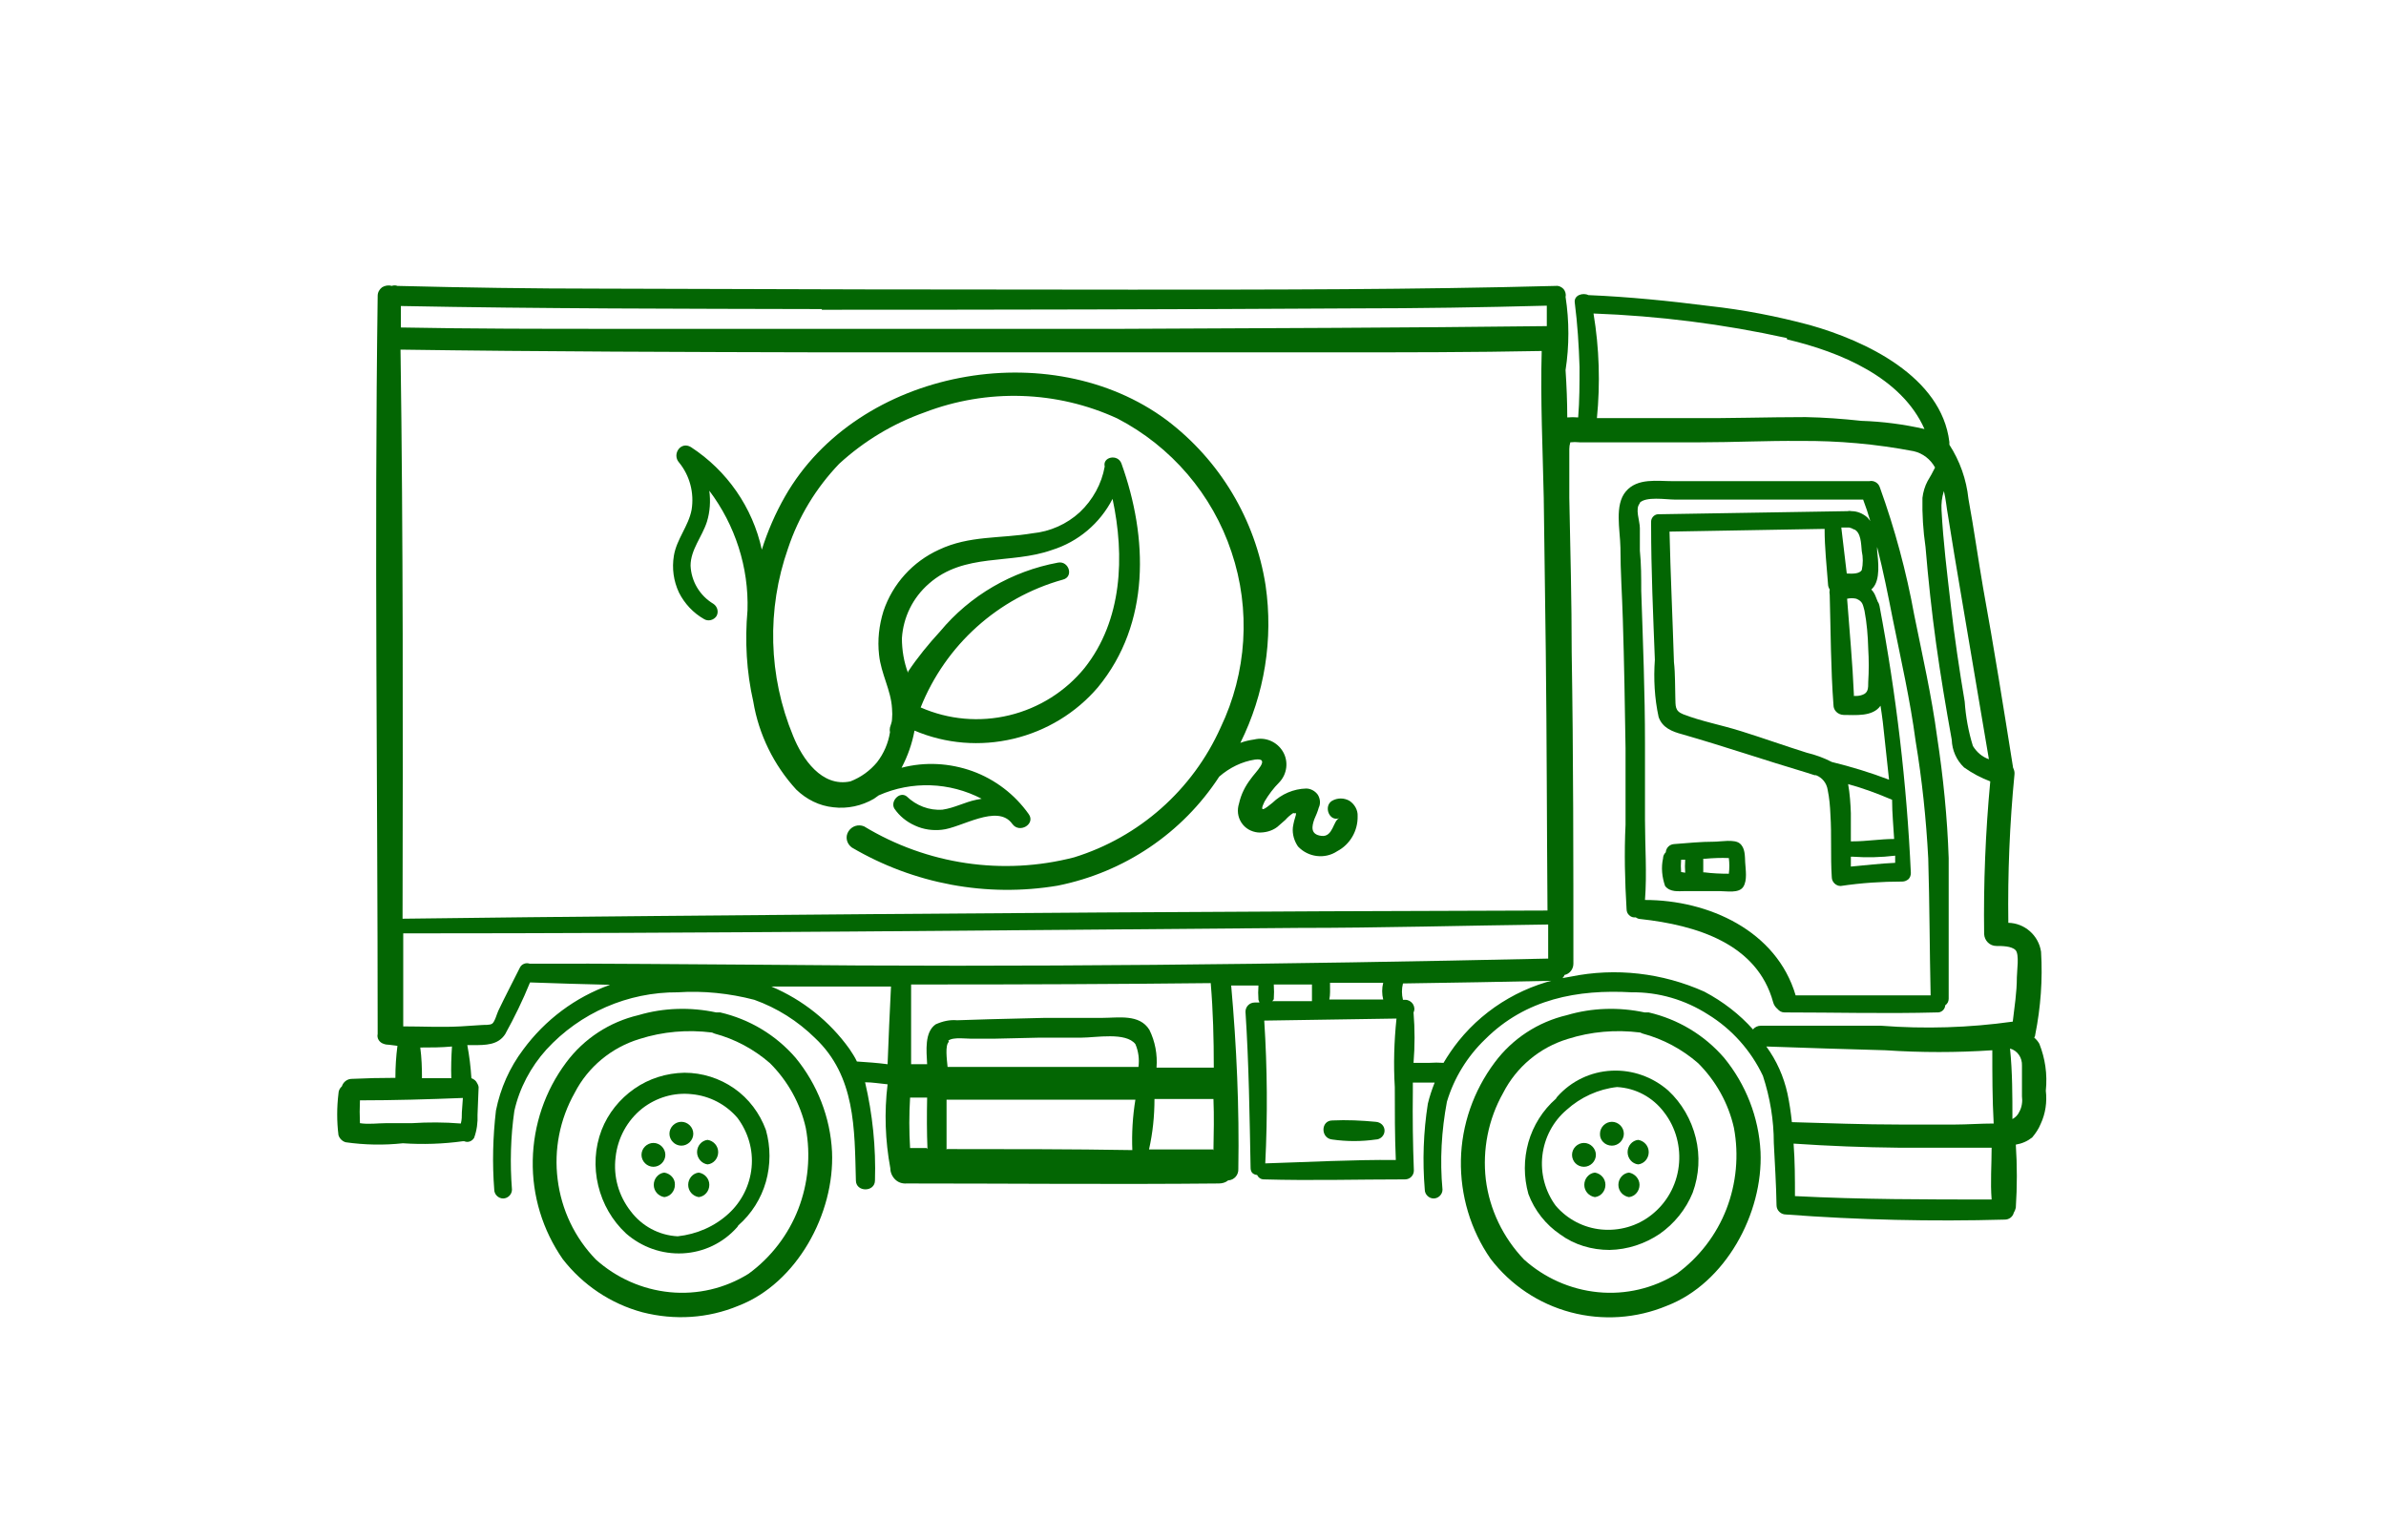 <?xml version="1.0" encoding="utf-8"?>
<!-- Generator: Adobe Illustrator 26.0.1, SVG Export Plug-In . SVG Version: 6.00 Build 0)  -->
<svg version="1.1" id="Calque_1" xmlns="http://www.w3.org/2000/svg" xmlns:xlink="http://www.w3.org/1999/xlink" x="0px" y="0px"
	 viewBox="0 0 700 452" style="enable-background:new 0 0 700 452;" xml:space="preserve">
<style type="text/css">
	.st0{fill:#036603;}
</style>
<g>
	<path class="st0" d="M472.2,366.8c5.3-0.1,10.4-1.8,14.7-4.7c4.3-3,7.7-7.2,9.7-12.1c1.9-5.2,2.2-10.8,0.9-16.1
		c-1.3-5.3-4.1-10.2-8.1-13.9c-4.6-4-10.5-6.1-16.6-5.8c-6.1,0.3-11.8,3-15.9,7.6c-0.2,0.2-0.3,0.4-0.4,0.6
		c-3.9,3.4-6.7,7.9-8.1,12.8c-1.4,5-1.4,10.2,0,15.2c1.8,4.8,5.1,9,9.4,11.9C461.9,365.3,467,366.8,472.2,366.8L472.2,366.8z
		 M459.6,325.7L459.6,325.7c4.1-3.7,9.3-6.1,14.8-6.7c5.5,0.3,10.5,3,13.8,7.4c3.5,4.5,5,10.3,4.3,15.9c-0.7,5.7-3.6,10.8-8.1,14.3
		c-4.1,3.2-9.3,4.7-14.6,4.2c-5.2-0.5-10-3-13.4-7c-3.1-4.2-4.5-9.5-3.9-14.7C453.1,333.9,455.6,329.1,459.6,325.7L459.6,325.7z"/>
	<path class="st0" d="M183.7,362c4.6,4,10.5,6.1,16.6,5.8c6.1-0.3,11.8-3,15.9-7.6c0.2-0.2,0.3-0.4,0.4-0.6
		c3.9-3.4,6.7-7.9,8.1-12.8c1.4-5,1.4-10.2,0-15.2c-1.8-4.9-5-9.2-9.3-12.2c-4.3-3-9.4-4.6-14.6-4.6c-5.3,0.1-10.4,1.7-14.7,4.7
		c-4.3,3-7.7,7.2-9.6,12.1c-2,5.2-2.3,10.9-1,16.3C176.8,353.3,179.6,358.2,183.7,362L183.7,362z M188.4,325.3L188.4,325.3
		c4.1-3.2,9.3-4.8,14.6-4.2c5.2,0.5,10,3,13.4,7c3.1,4.2,4.6,9.3,4.1,14.5c-0.5,5.2-2.9,10-6.7,13.5c-4.1,3.8-9.4,6.1-15,6.7
		c-5.5-0.3-10.5-3-13.8-7.4c-3.5-4.5-5.1-10.1-4.4-15.8C181.2,334,184,328.8,188.4,325.3L188.4,325.3z"/>
	<path class="st0" d="M598.3,306.3c-0.4-0.7-0.9-1.3-1.5-1.8c0.2-0.3,0.3-0.6,0.3-0.9c1.6-8,2.2-16.2,1.7-24.3
		c-0.7-4.8-4.8-8.4-9.6-8.5c-0.2-14.5,0.4-29.1,1.8-43.5c0.1-0.7-0.1-1.4-0.4-2c-2.8-17.6-5.6-35.2-8.8-52.8
		c-1.5-8.7-2.7-17.4-4.3-26.1c-0.6-5.7-2.5-11.1-5.6-15.9c0-0.3,0-0.6,0-0.8c-2.3-19.2-24.6-29.7-40.9-34.3h0
		c-9.7-2.6-19.5-4.5-29.5-5.6c-11.8-1.5-23.6-2.7-35.5-3.2c-1.6-0.8-4.3,0-4,2.2c0.8,6.3,1.2,12.5,1.4,18.9c0,4.9,0,9.9-0.4,14.8
		c-1.1-0.1-2.1-0.1-3.2,0c0-4.6-0.2-9.3-0.5-13.9c1.1-7.1,1.1-14.4,0-21.5c0.2-0.8-0.1-1.7-0.6-2.3c-0.6-0.6-1.4-1-2.2-0.9
		c-41.5,1.1-83,1.1-124.5,1.1c-52.1,0-104.2-0.1-156.2-0.3c-19.7,0-39.2-0.3-59.2-0.8c-0.5-0.2-1.1-0.2-1.7,0
		c-0.9-0.3-2-0.1-2.8,0.4c-0.8,0.6-1.3,1.5-1.3,2.5c-1,72.2,0,144.4,0,216.6v0c-0.3,1.3,0.5,2.5,1.7,2.9c0.5,0.2,1.1,0.3,1.7,0.3
		l2.4,0.3h0c-0.4,3.1-0.6,6.2-0.6,9.4c-4.3,0-8.5,0.1-12.8,0.3h0c-1.3,0-2.5,0.9-2.9,2.2c-0.6,0.5-1,1.3-1,2.1
		c-0.5,4.1-0.5,8.2,0,12.2c0.3,1,1.1,1.8,2.1,2.1c5.6,0.8,11.2,0.9,16.8,0.3c5.9,0.4,11.8,0.2,17.6-0.6h0.4h0c1.1,0.5,2.3,0,2.9-1
		c0.8-2.2,1.1-4.5,1-6.8l0.3-7.6c0.1-0.6-0.1-1.1-0.4-1.6c-0.3-0.7-0.9-1.2-1.7-1.5c-0.2-3.3-0.6-6.5-1.2-9.7h1.6
		c3.8,0,7.4,0,9.5-3.2h0c2.7-4.9,5.2-10,7.3-15.2c7.8,0.3,15.6,0.5,23.5,0.7c-10.2,3.6-19.1,10.3-25.5,19c-4,5.3-6.7,11.4-8,17.9
		c-0.9,7.7-1.1,15.5-0.5,23.2c0,1.4,1.2,2.6,2.6,2.6c1.4,0,2.6-1.2,2.6-2.6c-0.6-7.7-0.4-15.5,0.7-23.1c1.5-6.7,4.8-12.9,9.4-18
		c9.9-10.8,23.9-16.9,38.6-16.8c7.5-0.5,15.1,0.3,22.4,2.2c6.7,2.4,12.7,6.2,17.8,11.2c11.9,11.2,11.6,26.6,12,41.8
		c0,3.5,5.6,3.5,5.6,0c0.3-9.7-0.7-19.4-2.9-28.8c2.2,0,4.4,0.4,6.6,0.6c-1,8.2-0.7,16.5,0.8,24.6c0,1.2,0.5,2.4,1.4,3.3
		c0.9,0.9,2.1,1.3,3.4,1.2c30.5,0,61,0.3,91.6,0c1,0,2-0.3,2.7-0.9c1.8-0.1,3.1-1.6,3-3.4c0.3-17.9-0.5-35.9-2.1-53.8h8
		c-0.1,1.4-0.1,2.8,0,4.2c0.1,0.3,0.2,0.6,0.3,0.8h-1.4c-1.5,0-2.7,1.2-2.7,2.7c1,15.3,1.2,30.6,1.5,45.9c0,0.5,0.2,1.1,0.5,1.4
		s0.9,0.6,1.4,0.6c0.4,0.8,1.1,1.3,2,1.3c13.8,0.4,27.6,0,41.4,0c1.5,0,2.6-1.2,2.6-2.6c-0.3-7.7-0.4-15.5-0.3-23.2v-2.6h6.4
		c-0.8,2-1.5,4.1-2,6.2c-1.3,8.3-1.6,16.8-0.9,25.2c0,1.4,1.2,2.6,2.6,2.6s2.6-1.2,2.6-2.6c-0.8-8.6-0.3-17.3,1.3-25.8
		c2.1-7,6-13.3,11.2-18.3c11.9-11.9,27.2-14.7,43-13.8c7.9-0.1,15.7,2.2,22.4,6.5c7,4.3,12.6,10.6,16.1,18c2.1,6.4,3.2,13,3.2,19.7
		c0.3,6.1,0.7,12.2,0.8,18.3c0,0.7,0.3,1.4,0.8,1.9s1.2,0.8,1.9,0.8c21.4,1.6,42.8,2.1,64.3,1.5c1.2,0,2.3-0.8,2.6-2
		c0.3-0.5,0.5-1,0.6-1.5c0.4-6.2,0.4-12.4,0-18.5c1.8-0.3,3.4-1,4.8-2.1c1-1.2,1.9-2.5,2.5-4c1.4-3,1.9-6.4,1.5-9.7
		C600.7,315.2,600,310.6,598.3,306.3L598.3,306.3z M583.5,222.8c-2-0.7-3.6-2.1-4.7-3.9c-1.3-4.2-2.1-8.6-2.4-13
		c-1.6-9.5-3-19-4.1-28.5s-2.2-18.4-2.7-27.7c-0.1-1.9,0.1-3.8,0.7-5.6c0.6,2.5,0.8,5.1,1.2,7.2c1.2,7.7,2.5,15.3,3.8,23
		L583.5,222.8z M524.3,99.6c15.7,3.7,33.6,11.2,40.3,26.3c-6.1-1.4-12.3-2.2-18.5-2.4c-5.6-0.6-10.9-1-16.4-1.1
		c-11.2,0-22.7,0.4-34.1,0.3h-27.1l0,0c1-10.2,0.7-20.5-1-30.7c19.1,0.7,38.1,3.1,56.7,7.2L524.3,99.6z M117.5,102.6
		c41.6,0.6,83.2,0.7,124.8,0.8h149.2c20.3,0,40.5,0,60.8-0.4c-0.4,14.3,0.3,28.7,0.6,43.1c0.2,14.3,0.4,30.2,0.6,45.3
		c0.3,25.3,0.3,50.4,0.5,75.8c-87.4,0.2-174.8,0.8-262.2,1.6c-24.6,0.2-49.2,0.5-73.7,0.8c0.1-55.9,0.2-111.6-0.6-167.2L117.5,102.6
		z M241.1,90.9c52.3,0,104.4-0.1,156.2-0.4c18.8,0,37.7-0.3,56.5-0.8v6c-41.5,0.5-83,0.6-124.5,0.8H180.1c-20.8,0-41.7,0-62.5-0.4
		v-6.3c41,0.8,82.3,0.8,123.5,0.9L241.1,90.9z M120.8,329.6h-7.6c-2.2,0-5.1,0.4-7.6,0c-0.1-2.2-0.1-4.5,0-6.7
		c10,0,20.1-0.3,30.2-0.7l-0.3,4.2c0,1.1,0,2.2-0.3,3.3C130.4,329.3,125.6,329.3,120.8,329.6L120.8,329.6z M132.4,316.4h-8.6
		c0-3-0.1-6-0.5-9c3.1,0,6.2,0,9.3-0.3C132.4,310.1,132.3,313.4,132.4,316.4L132.4,316.4z M156.1,282.8h-0.7v0
		c-1.1-0.4-2.4,0.1-2.9,1.2c-2.1,4.2-4.3,8.4-6.3,12.6c-0.4,0.8-1,3.2-1.8,3.8c-0.8,0.5-2.2,0.3-3.1,0.4l-6.2,0.4
		c-5.6,0.3-11.2,0-16.8,0v-27.3c87.5,0,175.1-0.9,262.5-1.6c24.5,0,48.9-0.7,73.4-1v10c-77.1,1.7-154.1,2.6-231.2,1.8
		C200.6,283,178.4,282.7,156.1,282.8L156.1,282.8z M390.2,288.4h15.6c-0.4,1.6-0.4,3.3,0,4.9H390c0.3-1.4,0.2-3,0.2-4.6L390.2,288.4
		z M278.2,305.4c1.4-1.2,5.6-0.5,7.2-0.6h6.7l13.1-0.3h12.2c4.1,0,12.9-1.7,15.7,1.9l0,0c0.9,2.1,1.2,4.4,0.9,6.7h-56
		c-0.2-2.2-0.8-6.4,0.4-7.4L278.2,305.4z M355.9,337.3h-18.8l0,0c1.1-4.9,1.6-9.8,1.6-14.8h17.3c0.2,4.9,0.1,10,0,15.1L355.9,337.3z
		 M271.9,336.9h-4.9c-0.3-4.9-0.3-9.9,0-14.8h5c-0.1,5.2-0.1,10.1,0.1,15.1L271.9,336.9z M249.2,307.8c-5.8-8.1-13.7-14.4-22.9-18.3
		h35.1c-0.4,7.6-0.7,15.2-1,22.8c-3-0.4-6-0.6-9-0.8C250.8,310.2,250,309,249.2,307.8L249.2,307.8z M277.7,337.4v-14.7h55.4h0
		c-0.8,4.9-1.1,9.9-0.9,14.8c-18-0.3-36.2-0.3-54.4-0.3L277.7,337.4z M356.1,313.3h-16.8h0c0.3-3.8-0.4-7.7-2.1-11.1
		c-2.9-4.7-9.1-3.5-13.8-3.5h-16.8l-16.3,0.4l-9.5,0.3h0c-2.2-0.2-4.3,0.3-6.3,1.2c-3.3,2.3-2.7,7.7-2.5,11.7h-4.7v-23.4h5.6
		c27.4,0,54.9-0.1,82.3-0.4c0.7,8.3,0.9,16.4,0.9,24.7L356.1,313.3z M373.7,293.2c0.1-1.4,0.1-2.8,0-4.3h11.2v4.9h-11.7v0
		c0.3-0.2,0.5-0.5,0.6-0.8L373.7,293.2z M371.2,341.4c0.7-14,0.6-27.9-0.3-41.9l38.8-0.6c-0.7,6.7-0.9,13.4-0.5,20.1
		c0,7.2,0,14.3,0.3,21.4C396.8,340.3,384,341,371.2,341.4L371.2,341.4z M500,291c-12.3-5.5-26-7.1-39.2-4.4
		c-12.9,2-24.7,8.7-32.9,18.9c-1.6,2-3.1,4.2-4.4,6.4c-1.4-0.1-2.8-0.1-4.2,0h-4.6c0.4-4.9,0.4-9.9,0-14.8c0.4-0.8,0.3-1.7-0.2-2.5
		c-0.5-0.7-1.3-1.2-2.2-1.2h-0.7c-0.4-1.6-0.4-3.2,0-4.8c14.9-0.2,29.9-0.5,44.8-0.8h0c1.1,0,2.2-0.6,2.6-1.7
		c1.5-0.3,2.6-1.7,2.6-3.3c0-30.5,0-61-0.5-91.4c0-15.1-0.4-30.2-0.7-45.3v-13.4c0-0.3,0-0.6,0-0.9c0-0.7,0.1-1.3,0.3-2
		c0.9-0.1,1.8-0.1,2.7,0h11.2h24.2c9.8,0,19.6-0.5,29.3-0.4c11.2-0.1,22.3,0.9,33.3,3c2.7,0.6,5,2.4,6.3,4.8c-0.7,1.4-1.4,2.7-2.2,4
		c-0.8,1.5-1.3,3.2-1.5,4.9c-0.1,4.8,0.2,9.6,0.9,14.4c0.8,9.5,1.8,18.9,3.1,28.3c1.3,9.4,2.9,18.9,4.6,28.3c0.1,3.1,1.4,6,3.6,8.1
		c2.4,1.7,5,3.1,7.7,4.1c-1.4,14.9-2,29.8-1.8,44.8c0.1,1.9,1.6,3.5,3.6,3.5c1.6,0,4.4,0,5.6,1.2c1.2,1.2,0.4,6.2,0.4,8
		c0,4.4-0.7,8.7-1.2,13c-12.8,1.8-25.8,2.2-38.7,1.2h-35.2c-0.9,0-1.8,0.4-2.3,1.1C510.4,297.7,505.5,293.9,500,291L500,291z
		 M518.2,307.1c11.6,0.4,23.3,0.8,34.9,1.1v0c10.5,0.7,21,0.7,31.4,0c0,7.2,0,14.3,0.4,21.5c-3.8,0-7.8,0.3-11.2,0.3h-16.5
		c-10.5,0-20.9-0.4-31.5-0.7v0c-0.3-2.8-0.7-5.6-1.3-8.4C523.3,315.9,521.2,311.2,518.2,307.1L518.2,307.1z M526.6,351
		c0-5,0-10.2-0.4-15.4c10.3,0.7,20.6,1.1,30.9,1.2h15.6h11.6c0,5.1-0.4,10.2,0,15.2C565,352,546,352,526.6,351L526.6,351z
		 M592.4,326.3c-0.4,0.9-1.1,1.6-2,2.1c0-6.9,0-13.8-0.7-20.7h0c2.2,0.6,3.6,2.7,3.5,5v9C593.4,323.2,593.2,324.9,592.4,326.3
		L592.4,326.3z"/>
	<path class="st0" d="M472.9,336.2c1.9,0,3.5-1.6,3.5-3.5c0-1.9-1.6-3.5-3.5-3.5s-3.5,1.6-3.5,3.5
		C469.3,334.6,470.9,336.2,472.9,336.2z"/>
	<path class="st0" d="M480.6,341.7c1.8-0.2,3.1-1.8,3.1-3.6c0-1.8-1.3-3.3-3.1-3.6c-1.8,0.2-3.1,1.8-3.1,3.6
		C477.5,339.9,478.8,341.5,480.6,341.7z"/>
	<path class="st0" d="M477.9,344.1c-1.8,0.2-3.1,1.8-3.1,3.6c0,1.8,1.3,3.3,3.1,3.6c1.8-0.2,3.1-1.8,3.1-3.6
		C481,345.9,479.6,344.4,477.9,344.1z"/>
	<path class="st0" d="M467.9,344.1c-1.8,0.2-3.1,1.8-3.1,3.6c0,1.8,1.3,3.3,3.1,3.6c1.8-0.2,3.1-1.8,3.1-3.6
		C471,345.9,469.7,344.4,467.9,344.1z"/>
	<path class="st0" d="M464.7,342.4c1.9,0,3.5-1.6,3.5-3.5s-1.6-3.5-3.5-3.5s-3.5,1.6-3.5,3.5S462.7,342.4,464.7,342.4z"/>
	<path class="st0" d="M199.9,336.2c1.9,0,3.5-1.6,3.5-3.5c0-1.9-1.6-3.5-3.5-3.5c-1.9,0-3.5,1.6-3.5,3.5
		C196.4,334.6,198,336.2,199.9,336.2z"/>
	<path class="st0" d="M207.6,341.7c1.8-0.2,3.1-1.8,3.1-3.6c0-1.8-1.3-3.3-3.1-3.6c-1.8,0.2-3.1,1.8-3.1,3.6
		C204.5,339.9,205.9,341.5,207.6,341.7z"/>
	<path class="st0" d="M205,344.1c-1.8,0.2-3.1,1.8-3.1,3.6c0,1.8,1.3,3.3,3.1,3.6c1.8-0.2,3.1-1.8,3.1-3.6
		C208.1,345.9,206.8,344.4,205,344.1z"/>
	<path class="st0" d="M194.9,344.1c-1.8,0.2-3.1,1.8-3.1,3.6c0,1.8,1.3,3.3,3.1,3.6c1.8-0.2,3.1-1.8,3.1-3.6
		C198.1,345.9,196.7,344.4,194.9,344.1z"/>
	<path class="st0" d="M191.7,342.4c1.9,0,3.5-1.6,3.5-3.5s-1.6-3.5-3.5-3.5c-1.9,0-3.5,1.6-3.5,3.5S189.8,342.4,191.7,342.4z"/>
	<path class="st0" d="M403.6,329.2c-4.2-0.4-8.5-0.6-12.7-0.4c-3.5,0-3.5,5.3,0,5.6v0c4.2,0.6,8.5,0.6,12.7,0c1.4,0,2.6-1.2,2.6-2.6
		S405.1,329.3,403.6,329.2L403.6,329.2z"/>
	<path class="st0" d="M489,383.2c17.2-6.6,28.3-27.1,27.5-45.2c-0.5-10.1-4.3-19.8-10.7-27.6c-5.8-6.7-13.5-11.3-22.1-13.3h-1.2
		c-7.5-1.6-15.4-1.4-22.8,0.8c-8.5,2-16,6.9-21.2,13.9c-6.2,8.3-9.7,18.3-9.9,28.6c-0.2,10.3,2.8,20.5,8.7,29
		c5.9,7.7,14.1,13.2,23.5,15.7C470.2,387.6,480.1,386.9,489,383.2L489,383.2z M441,320.7c3.9-7.6,10.7-13.3,18.9-15.8
		c6.9-2.2,14.1-2.8,21.3-1.9l0.7,0.3h0c6,1.6,11.6,4.6,16.3,8.7c5.2,5.2,8.9,11.8,10.5,19c1.5,8,0.7,16.3-2.2,23.8s-8,14.2-14.6,19
		c-6.9,4.3-15,6.2-23.1,5.4c-8.1-0.8-15.7-4.2-21.7-9.6c-6.1-6.4-10.1-14.6-11.2-23.5C434.9,337.4,436.6,328.5,441,320.7L441,320.7z
		"/>
	<path class="st0" d="M216.6,383.2c17.2-6.6,28.3-27.1,27.5-45.2c-0.5-10.1-4.3-19.8-10.7-27.6c-5.8-6.7-13.5-11.3-22.1-13.3h-1.2
		c-7.5-1.6-15.4-1.4-22.8,0.8c-8.5,2-16,6.9-21.2,13.9c-6.2,8.3-9.6,18.3-9.8,28.7s2.9,20.5,8.8,29c5.9,7.6,14.1,13.1,23.4,15.6
		C197.9,387.5,207.7,386.9,216.6,383.2L216.6,383.2z M168.6,320.7c3.9-7.6,10.8-13.3,19-15.8c6.9-2.2,14.1-2.8,21.3-1.9l0.7,0.3h0
		c6,1.6,11.6,4.6,16.3,8.7c5.2,5.2,8.9,11.8,10.5,19c1.5,8,0.7,16.3-2.2,23.8s-8,14.2-14.6,19c-6.9,4.3-15,6.2-23.1,5.4
		c-8.1-0.8-15.7-4.2-21.7-9.6c-6.2-6.4-10.1-14.6-11.2-23.5C162.5,337.4,164.2,328.5,168.6,320.7L168.6,320.7z"/>
	<path class="st0" d="M494.4,261.5h10.1c2.1,0,5.6,0.7,6.9-1.2c1.3-1.9,0.7-5.2,0.6-7.2c-0.1-2,0-4.3-1.6-5.6s-5.6-0.5-7.5-0.5
		c-4,0-7.8,0.4-11.8,0.7l0,0c-1.3,0.1-2.3,1.1-2.4,2.4c-0.5,0.5-0.8,1.1-0.8,1.8c-0.6,2.7-0.3,5.5,0.6,8.1
		C490,261.9,492.4,261.5,494.4,261.5L494.4,261.5z M493.2,255.9L493.2,255.9c-0.1-1.2-0.1-2.4,0-3.6h1.2c-0.1,1.3-0.1,2.5,0,3.8
		L493.2,255.9z M507.2,251.8c0.2,1.5,0.2,3.1,0,4.6c-2.4,0-4.8-0.1-7.1-0.4h-0.4v-1.7V252h0.6C502.6,251.8,504.9,251.7,507.2,251.8
		L507.2,251.8z"/>
	<path class="st0" d="M520.2,294.1c0.2,0.8,0.7,1.5,1.3,2c0.5,0.6,1.2,1,2,1c14.9,0,29.8,0.4,44.8,0h0c1.2,0.1,2.3-0.8,2.4-2.1
		c0.6-0.4,1-1.1,1-1.9v-41.3c-0.4-11.9-1.6-23.8-3.4-35.6c-1.6-12-4.3-23.8-6.7-35.7c-2.3-12.7-5.7-25.3-10.1-37.5
		c-0.4-1.3-1.8-2.1-3.1-1.8h-57.6c-4.6,0-10.4-1-13.8,3c-3.4,4-1.7,11.2-1.6,16.5c0,7,0.5,14,0.7,21c0.4,12.7,0.6,25.3,0.8,37.9
		v22.4c-0.4,8.2-0.2,16.5,0.3,24.8c0,0.7,0.3,1.4,0.8,1.8c0.5,0.5,1.2,0.7,1.9,0.6c0.4,0.3,0.9,0.5,1.4,0.5
		C497.7,271.5,515.5,276.9,520.2,294.1L520.2,294.1z M481,147.6c1.8-2,7.8-1,10.2-1h11.6h43.8c0.8,2.1,1.5,4.2,2.1,6.3v0
		c-0.3-0.4-0.6-0.8-0.9-1.1c-1.3-1.1-2.9-1.8-4.6-1.8c-0.4-0.1-0.8-0.1-1.2,0l-54.9,0.9h-0.7h0c-1.2,0.1-2.1,1.2-2,2.4
		c0,0.3,0,0.6,0,0.8c0,13.2,0.6,26.4,1.1,39.5v0c-0.4,5.6-0.1,11.3,1.1,16.8c1.1,3.2,4,4.3,7,5.1c12.2,3.5,24.2,7.6,36.3,11.2
		l2.5,0.8h0.4h0c1.8,0.7,3.1,2.3,3.4,4.3c0.5,2.4,0.7,4.8,0.8,7.2c0.4,6.1,0,12.2,0.4,18.4h0c0,1.4,1.2,2.6,2.6,2.6
		c6-0.9,12.1-1.3,18.1-1.3c0.7,0,1.3-0.3,1.8-0.7c0.5-0.5,0.7-1.2,0.7-1.8c-1.2-26.3-4.3-52.5-9.2-78.4c-0.1-0.4-0.2-0.8-0.5-1.2
		c-0.2-0.5-0.4-1-0.6-1.5c-0.3-0.8-0.7-1.5-1.3-2.1l0.3-0.3c2.5-2.5,1.7-8.2,1.4-11.2h0c0-0.3,0-0.7,0-1c1.8,7,3.2,14.1,4.6,21.2
		c2.4,11.9,5.1,23.7,6.7,35.8c1.9,11.4,3.1,22.9,3.7,34.4c0.4,13.4,0.4,26.8,0.7,40.2h-39.6c-5.6-19-25.6-28-44.2-28
		c0.6-7.8,0-15.8,0-23.5v-22.4c0-15-0.6-29.9-1.1-44.8c0-3.9,0-7.9-0.4-11.8v-6.6c0-2.2-1.5-5.7,0-7.3L481,147.6z M552.9,216.7
		c0.4,4,0.9,8.1,1.3,12.1h0c-5.5-2.1-11.1-3.8-16.8-5.2c-2.3-1.2-4.8-2.1-7.3-2.7c-6.4-2-12.8-4.3-19.2-6.3c-6.4-2-11.7-2.9-17.1-5
		c-2.5-1-2.2-2.4-2.3-5c-0.1-2.6,0-6.9-0.4-10.3c-0.4-12.8-1-25.5-1.3-38.3l45.5-0.8c0,5.6,0.6,10.8,1,16.2v0c0,0.6,0.2,1.1,0.5,1.6
		c-0.1,0.5-0.1,1.1,0,1.6c0.3,10.8,0.3,21.6,1.1,32.3c0,1.6,1.3,2.8,2.9,2.9c3.5,0,8.6,0.6,10.9-2.7
		C552.2,210.2,552.6,213.5,552.9,216.7L552.9,216.7z M555.7,246.2c-4,0-8.1,0.7-12.2,0.7H543v-8.3v0c-0.1-2.8-0.3-5.7-0.8-8.5
		c4.4,1.2,8.7,2.8,12.9,4.6C555.1,238.7,555.5,242.5,555.7,246.2L555.7,246.2z M543,254.2v-2.8h0.5c4.2,0.3,8.3,0.2,12.5-0.3v2.1
		c-4.4,0.2-8.6,0.7-13,1.1L543,254.2z M543.9,155.3c2.1,0.9,2.1,4.3,2.3,6.4c0.4,1.8,0.4,3.8,0,5.6c-0.7,1.1-2.6,1.1-4.4,1
		c-0.5-4.5-1.1-9-1.6-13.5h2.3c0.5,0.1,1,0.3,1.4,0.6L543.9,155.3z M543.9,204c-0.4-9.5-1.3-18.9-2-28.3c0.9-0.2,1.8-0.2,2.7,0
		c1.9,0.8,1.9,1.7,2.4,3.5c0.7,3.7,1,7.4,1.1,11.2c0.2,3.2,0.2,6.5,0,9.7c0,1.9,0,3.2-1.7,3.8c-0.8,0.3-1.7,0.4-2.6,0.3L543.9,204z"
		/>
	<path class="st0" d="M206.6,181.7c1.2,0.7,2.8,0.3,3.6-0.9c0.7-1.2,0.3-2.8-0.9-3.6c-4-2.4-6.5-6.6-6.7-11.2
		c0-4.7,3.4-8.5,4.8-12.9c0.9-2.9,1.1-6,0.7-9.1c7.6,10.1,11.6,22.5,11.2,35.1c-0.8,9-0.3,18,1.7,26.8c1.6,9.6,6,18.6,12.6,25.8
		c3,2.9,6.8,4.8,10.9,5.2c4.1,0.5,8.3-0.4,11.9-2.5l1.4-1c9.7-4.3,20.8-3.9,30.2,1l-1.6,0.3c-3.4,0.7-6.4,2.4-9.9,2.9h0
		c-3.9,0.3-7.7-1.2-10.5-3.9c-2.1-1.6-4.9,1.5-3.6,3.6v0c1.5,2.2,3.6,3.9,6.1,5c2.4,1.1,5.1,1.5,7.8,1.2c5.6-0.5,16.4-7.8,20.7-1.7
		c2.1,2.9,6.9,0,4.8-2.9v0c-4.1-5.8-9.9-10.2-16.5-12.6c-6.7-2.4-13.9-2.8-20.8-1c1.8-3.4,3.1-7.1,3.8-10.9c9.2,3.9,19.3,4.7,29,2.4
		c9.7-2.3,18.4-7.6,24.8-15.1c15.5-18.8,14.7-44,6.9-65.7c-1.1-2.9-5.6-1.9-4.9,0.9h0c-0.9,5.1-3.5,9.8-7.3,13.4
		c-3.8,3.5-8.7,5.7-13.9,6.2c-9.5,1.6-18.5,0.6-27.4,4.8v0c-7.7,3.5-13.6,10-16.3,18c-1.3,4.2-1.8,8.5-1.3,12.9
		c0.6,5.6,3.5,10.3,3.8,15.7h0c0.1,1.1,0.1,2.2,0,3.2c0,0.8-0.4,1.6-0.6,2.4c-0.1,0.5-0.1,0.9,0,1.4c-0.5,3.2-1.8,6.2-3.8,8.8
		c-2.1,2.5-4.7,4.4-7.8,5.6c-8.4,1.8-14.1-6.6-16.8-13.3v0c-7.3-17.6-7.8-37.2-1.5-55.1c3.1-9.3,8.2-17.7,15-24.8
		c7.3-6.7,15.8-11.8,25.1-15.1c18.3-7,38.7-6.4,56.5,1.8c15.8,8.2,27.9,22.3,33.5,39.2c5.7,16.9,4.5,35.4-3.2,51.5
		c-8.2,18.3-23.9,32.2-43,38.1c-20.9,5.4-43.1,2.1-61.6-9.1c-1.7-0.7-3.6-0.1-4.6,1.5s-0.5,3.6,1,4.7c18.2,10.7,39.6,14.7,60.4,11.2
		c19.5-3.9,36.6-15.4,47.4-32c3-2.6,6.6-4.4,10.5-5c4.8-0.6,0,3.8-1.2,5.6c-1.7,2.2-2.9,4.6-3.5,7.3c-0.6,1.9-0.4,3.9,0.7,5.6
		c1.1,1.7,2.9,2.7,4.9,2.9c2,0.1,4-0.4,5.6-1.6c0.8-0.7,1.6-1.4,2.4-2.1c0.7-0.8,1.4-1.4,2.3-2c0.3,0.1,0.5,0.1,0.8,0
		c0,0.2,0,0.3,0,0.5c-0.4,1.2-0.7,2.4-0.9,3.7c-0.2,2,0.4,4,1.5,5.6c3,3.2,7.9,3.8,11.5,1.4c3.8-2,6.1-6,6-10.3
		c0.1-1.8-0.9-3.5-2.4-4.5c-1.6-0.9-3.5-0.9-5.1,0c-2.6,1.6-0.8,6.2,2.1,5.1c-1.8,0.7-1.8,5.6-5.2,5.2s-2.8-2.9-2.1-4.9v0
		c0.5-1.1,1-2.3,1.3-3.4c0.6-1.2,0.4-2.7-0.3-3.8c-0.8-1.1-2.1-1.8-3.4-1.8c-3.7,0.1-7.2,1.6-9.9,4.2c-2.1,1.7-4.1,3.3-2.3-0.4
		c1.2-2,2.6-3.9,4.3-5.6c2.3-2.4,2.8-6.1,1.1-9c-1.7-2.9-5.1-4.4-8.4-3.6c-1.4,0.2-2.8,0.5-4.1,1c7.1-14.3,9.7-30.4,7.4-46.2
		c-3-19.3-13.4-36.7-29-48.5c-34.1-25.4-90.6-15.1-112,22.4v0c-2.8,4.9-5.1,10.2-6.8,15.6c-2.7-12.4-10.2-23.2-20.8-30.1
		c-3-1.8-5.6,2.1-3.5,4.5v0c3.2,3.9,4.5,9,3.7,13.9c-0.9,4.8-4.4,8.6-5.2,13.5c-0.6,3.7-0.1,7.4,1.5,10.8
		C200.8,177.1,203.4,179.9,206.6,181.7L206.6,181.7z M264.6,187.3c0.4-6.2,3.2-11.9,7.9-16c10.4-9.2,24-5.6,36.1-9.9
		c7.7-2.4,14.1-7.8,17.8-15c3.6,16.8,2.9,35.6-8.2,49.6c-5.6,6.9-13.4,11.8-22.1,13.9s-17.8,1.3-26-2.3
		c7.3-18.3,22.7-32.2,41.7-37.5c3.3-0.8,1.8-5.6-1.4-5h0c-13.5,2.5-25.8,9.6-34.6,20.2c-3.4,3.7-6.6,7.6-9.4,11.8v0.4
		C265.2,194.3,264.6,190.8,264.6,187.3L264.6,187.3z"/>
</g>
</svg>
